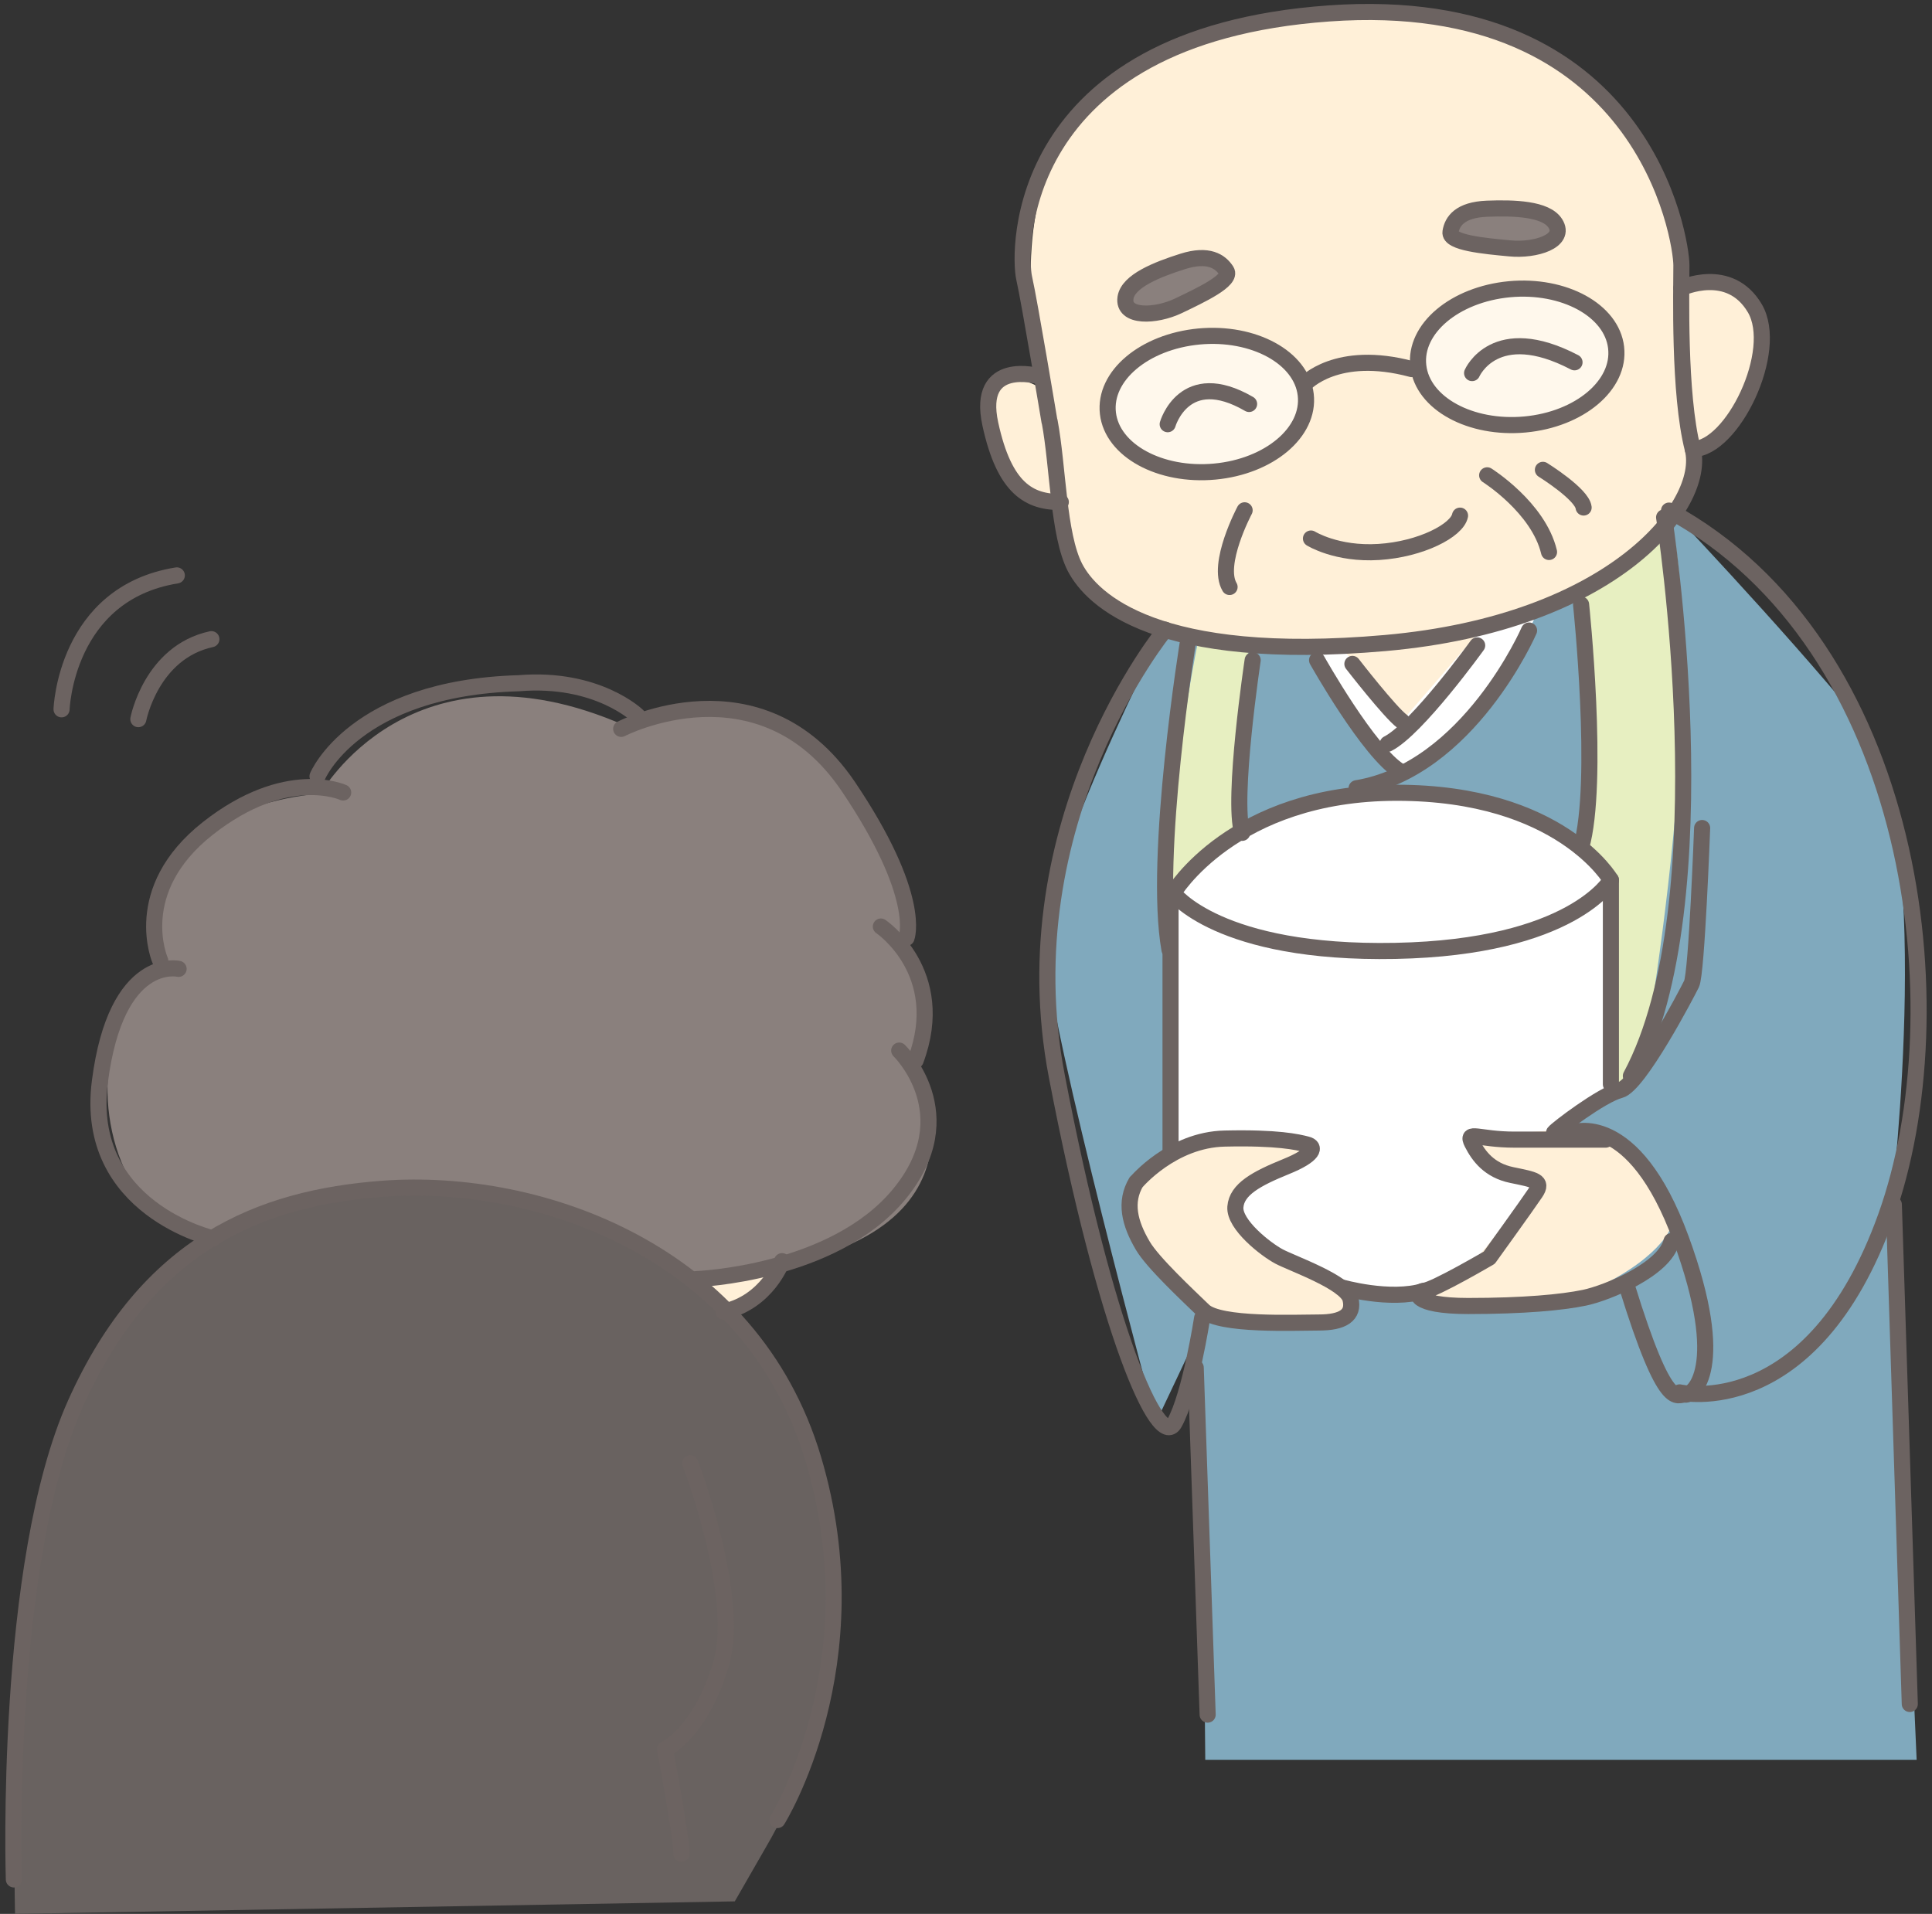 <svg width="216" height="214" viewBox="0 0 216 214" fill="none" xmlns="http://www.w3.org/2000/svg">
<rect x="0" y="0" width="216" height="214" fill="#333333" stroke="none"/>
<g clip-path="url(#clip0_584_553)">
<path d="M132.467 65.827C132.467 65.827 116.383 96.203 116.833 105.653C117.3 115.089 129.25 159.023 129.25 159.023L134.3 148.352L134.75 196.781H214.283L211.517 133.975C211.517 133.975 216.583 91.277 207.833 80.606C199.1 69.935 185.767 55.975 185.767 55.975L132.433 65.827H132.467Z" fill="#80A9BD"/>
<path d="M131.083 117.144L138.9 117.962C138.9 117.962 137.067 71.989 141.2 67.465C145.333 62.955 175.683 58.029 176.6 65.411C177.517 72.808 178.433 117.545 171.55 125.344L183.267 121.028C183.267 121.028 192.683 70.739 185.333 53.088C177.983 35.437 137.983 58.014 135.217 66.631C132.45 75.248 128.783 104.404 131.083 117.129V117.144Z" fill="#E7EFC1"/>
<path d="M87.533 138.336C87.533 138.336 86.167 147.102 77.55 148.025L72.9 140.494L87.533 138.351V138.336Z" fill="#FFF0D8"/>
<path d="M31 140.807C31 140.807 17.233 138.991 13.583 129.957C9.933 120.908 13.183 110.431 18.033 108.972C18.033 108.972 13.167 90.89 35.85 88.717C35.85 88.717 45.967 70.634 69.867 81.126C69.867 81.126 93.35 70.634 100.233 100.296L101.45 105.713C101.45 105.713 104.683 110.773 101.85 117.649C101.85 117.649 112.383 135.732 88.883 141.149C65.4 146.581 30.967 140.792 30.967 140.792L31 140.807Z" fill="#8A807D"/>
<path d="M1.683 214C1.683 214 0.117 161.866 13.333 148.203C26.55 134.556 42.183 126.489 66.85 137.339C91.517 148.203 102.3 178.148 85.45 206.857L82.15 212.601L1.7 214H1.683Z" fill="#696260"/>
<path d="M117.9 55.855C117.9 55.855 110.583 53.667 110.583 46.404C110.583 39.142 117.1 43.859 117.1 43.859C117.1 43.859 103.667 1.711 148.833 1.354C187.067 0.625 188.3 32.236 188.3 32.236C188.3 32.236 199.283 30.42 196.033 40.228C192.783 50.036 189.117 50.765 189.117 50.765C189.117 50.765 187.483 65.663 165.917 70.023C165.917 70.023 159.4 80.561 156.567 81.29L150.05 72.569C150.05 72.569 132.55 73.655 122.383 66.749C122.383 66.749 118.317 61.659 117.917 55.855H117.9Z" fill="#FFF0D8"/>
<path d="M147.4 72.39L150.033 72.569L157.283 79.995L165.9 70.024L172 68.089C172 68.089 166.017 83.478 157.067 86.157C157.067 86.157 147.65 77.123 147.4 72.405V72.39Z" fill="white"/>
<path d="M155.45 144.438C148.783 144.438 130.633 132.323 130.633 132.323L131.1 99.283C131.1 99.283 137.3 88.612 155 88.612C172.7 88.612 180.283 98.673 180.283 98.673L180.05 121.652L172.7 127.189V132.323L166.717 141.149L158.983 144.482L155.45 144.423V144.438Z" fill="white"/>
<path d="M126.033 133.945C126.033 130.701 134.167 126.325 140.683 127.039C147.183 127.769 146.383 128.855 143.117 130.314C139.867 131.772 136.2 135.031 141.9 139.392C147.6 143.753 153.283 145.196 150.85 146.655C148.417 148.113 140.683 149.2 137.833 148.113C134.983 147.027 126.033 141.58 126.033 133.945Z" fill="#FFF0D8"/>
<path d="M179.733 127.055C174.85 125.254 161.833 127.412 166.3 129.6C170.783 131.787 172.4 131.415 169.55 135.047C166.7 138.678 163.85 143.411 158.967 144.497C158.967 144.497 166.283 148.858 175.65 145.227C185 141.595 186.633 137.592 186.633 137.592C186.633 137.592 186.633 129.6 179.717 127.055H179.733Z" fill="#FFF0D8"/>
<path opacity="0.5" d="M145.983 44.142C146.467 48.31 141.917 52.164 135.8 52.73C129.7 53.295 124.35 50.378 123.867 46.211C123.383 42.029 127.933 38.204 134.05 37.624C140.15 37.058 145.5 39.975 145.983 44.142Z" fill="white"/>
<path opacity="0.5" d="M180.683 38.874C181.167 43.041 176.617 46.896 170.5 47.462C164.4 48.027 159.05 45.11 158.567 40.928C158.083 36.761 162.633 32.921 168.75 32.341C174.85 31.775 180.2 34.692 180.683 38.859V38.874Z" fill="white"/>
<path d="M86.917 203.508C86.917 203.508 97.8 186.125 90.917 163.102C84.05 140.078 60.5 131.61 42.8 132.919C29.05 133.946 16.45 139.051 8.433 156.955C0.417 174.859 1.55 210.146 1.55 210.146" stroke="#6C6361" stroke-width="1.8" stroke-linecap="round" stroke-linejoin="round"/>
<path d="M77.167 163.607C77.167 163.607 82.883 178.446 80.6 186.11C78.3 193.79 74.35 195.605 74.35 195.605C74.35 195.605 76.183 205.279 76.183 207.288" stroke="#6C6361" stroke-width="1.8" stroke-linecap="round" stroke-linejoin="round"/>
<path d="M23.85 138.469C23.85 138.469 9.333 135.18 11.167 120.937C13 106.695 19.967 108.332 19.967 108.332" stroke="#6C6361" stroke-width="1.8" stroke-linecap="round" stroke-linejoin="round"/>
<path d="M17.917 107.424C17.917 107.424 14.433 99.566 23.233 92.63C32.033 85.695 38.367 88.612 38.367 88.612" stroke="#6C6361" stroke-width="1.8" stroke-linecap="round" stroke-linejoin="round"/>
<path d="M35.5 86.797C35.5 86.797 39.583 76.929 58 76.394C66.8 75.664 71.283 80.04 71.283 80.04" stroke="#6C6361" stroke-width="1.8" stroke-linecap="round" stroke-linejoin="round"/>
<path d="M69.45 81.498C69.45 81.498 84.983 73.462 94.8 87.883C103.183 100.295 101.35 104.864 101.35 104.864" stroke="#6C6361" stroke-width="1.8" stroke-linecap="round" stroke-linejoin="round"/>
<path d="M98.483 103.6C98.483 103.6 106.05 108.704 102.367 118.572" stroke="#6C6361" stroke-width="1.8" stroke-linecap="round" stroke-linejoin="round"/>
<path d="M100.533 117.47C100.533 117.47 107.9 124.599 100.533 133.528C93.167 142.473 77.833 143.024 77.833 143.024" stroke="#6C6361" stroke-width="1.8" stroke-linecap="round" stroke-linejoin="round"/>
<path d="M87.433 141.015C87.433 141.015 85.8 145.584 80.9 146.67" stroke="#6C6361" stroke-width="1.8" stroke-linecap="round" stroke-linejoin="round"/>
<path d="M15.467 80.411C15.467 80.411 16.9 72.925 23.633 71.467" stroke="#6C6361" stroke-width="1.8" stroke-linecap="round" stroke-linejoin="round"/>
<path d="M6.883 79.311C6.883 79.311 7.3 66.348 19.767 64.339" stroke="#6C6361" stroke-width="1.8" stroke-linecap="round" stroke-linejoin="round"/>
<path d="M117.35 47.119C118.3 52.179 118.3 59.784 120.183 63.445C122.083 67.106 129.333 74.146 154.883 71.899C180.417 69.636 190.833 56.406 189.25 50.214C187.667 44.023 187.983 32.474 187.983 29.661C187.983 26.848 183.883 -1.027 148.567 1.503C113.233 4.033 113.867 28.262 114.5 31.075C115.133 33.888 117.333 47.119 117.333 47.119H117.35Z" stroke="#6C6361" stroke-width="1.8" stroke-linecap="round" stroke-linejoin="round"/>
<path d="M116.083 42.059C116.083 42.059 109.133 40.08 110.717 47.402C112.3 54.724 115.133 56.138 118.6 56.138" stroke="#6C6361" stroke-width="1.8" stroke-linecap="round" stroke-linejoin="round"/>
<path d="M187.983 32.206C187.983 32.206 193.35 29.676 196.183 34.454C199.017 39.231 193.667 50.215 189.25 50.215" stroke="#6C6361" stroke-width="1.8" stroke-linecap="round" stroke-linejoin="round"/>
<path d="M145.983 44.142C146.467 48.31 141.917 52.164 135.8 52.73C129.7 53.295 124.35 50.378 123.867 46.211C123.383 42.029 127.933 38.204 134.05 37.624C140.15 37.058 145.5 39.975 145.983 44.142Z" stroke="#6C6361" stroke-width="1.8" stroke-linecap="round" stroke-linejoin="round"/>
<path d="M180.683 38.874C181.167 43.041 176.617 46.896 170.5 47.462C164.4 48.027 159.05 45.11 158.567 40.928C158.083 36.761 162.633 32.921 168.75 32.341C174.85 31.775 180.2 34.692 180.683 38.859V38.874Z" stroke="#6C6361" stroke-width="1.8" stroke-linecap="round" stroke-linejoin="round"/>
<path d="M145.883 42.922C145.883 42.922 149.417 39.008 157.833 41.27" stroke="#6C6361" stroke-width="1.8" stroke-linecap="round" stroke-linejoin="round"/>
<path d="M130.55 47.432C130.55 47.432 132.4 40.958 139.65 45.17" stroke="#6C6361" stroke-width="1.8" stroke-linecap="round" stroke-linejoin="round"/>
<path d="M164.583 41.717C164.583 41.717 167.117 35.853 176.033 40.511" stroke="#6C6361" stroke-width="1.8" stroke-linecap="round" stroke-linejoin="round"/>
<path d="M125.833 33.293C126.117 31.418 129.367 30.138 132.233 29.23C135.1 28.322 136.45 29.23 137.117 30.287C137.783 31.343 134.25 32.995 131.733 34.201C129.2 35.406 125.5 35.555 125.833 33.293Z" fill="#8A807D" stroke="#6C6361" stroke-width="1.8" stroke-linecap="round" stroke-linejoin="round"/>
<path d="M173.883 24.974C172.85 23.337 169.283 23.218 166.25 23.337C163.217 23.456 162.35 24.75 162.167 25.941C161.983 27.146 165.95 27.504 168.8 27.772C171.65 28.054 175.15 26.953 173.883 24.974Z" fill="#8A807D" stroke="#6C6361" stroke-width="1.8" stroke-linecap="round" stroke-linejoin="round"/>
<path d="M146.567 60.215C146.567 60.215 149.433 62.016 154.15 61.718C158.867 61.421 162.9 59.307 163.233 57.655" stroke="#6C6361" stroke-width="1.8" stroke-linecap="round" stroke-linejoin="round"/>
<path d="M139.15 57.06C139.15 57.06 135.95 63.073 137.467 65.633" stroke="#6C6361" stroke-width="1.8" stroke-linecap="round" stroke-linejoin="round"/>
<path d="M166.267 53.147C166.267 53.147 172 56.748 173.183 61.719" stroke="#6C6361" stroke-width="1.8" stroke-linecap="round" stroke-linejoin="round"/>
<path d="M172.5 52.536C172.5 52.536 176.867 55.245 177.05 56.748" stroke="#6C6361" stroke-width="1.8" stroke-linecap="round" stroke-linejoin="round"/>
<path d="M131.167 99.849C131.167 99.849 136.183 106.71 156 106.323C175.8 105.936 180.1 98.406 180.1 98.406C180.1 98.406 174.483 88.643 156.15 88.643C137.817 88.643 131.167 99.864 131.167 99.864V99.849Z" stroke="#6C6361" stroke-width="1.8" stroke-linecap="round" stroke-linejoin="round"/>
<path d="M130.867 100.37V128.752" stroke="#6C6361" stroke-width="1.8" stroke-linecap="round" stroke-linejoin="round"/>
<path d="M180.1 98.39V121.235" stroke="#6C6361" stroke-width="1.8" stroke-linecap="round" stroke-linejoin="round"/>
<path d="M179.517 127.427H169.317C165.333 127.427 163.85 126.37 164.583 127.828C165.317 129.272 166.5 130.864 169.017 131.385C171.533 131.906 172.567 132.04 171.667 133.365C170.783 134.689 166.5 140.628 166.5 140.628C166.5 140.628 160.433 144.185 159.25 144.319C158.067 144.452 157.917 146.03 164.133 146.03C170.35 146.03 174.633 145.628 177.133 145.107C179.65 144.586 186.15 141.937 186.883 138.767" stroke="#6C6361" stroke-width="1.8" stroke-linecap="round" stroke-linejoin="round"/>
<path d="M127.033 132.189C127.033 132.189 131.017 127.427 136.933 127.308C142.85 127.174 145.067 127.695 146.1 127.963C147.133 128.216 146.983 129.153 143.733 130.463C140.483 131.788 138.267 132.978 138.117 134.958C137.967 136.937 141.517 139.705 143 140.494C144.483 141.283 150.533 143.396 150.983 145.242C151.433 147.087 150.1 147.876 147.433 147.876C144.767 147.876 136.35 148.263 134.567 146.551C132.8 144.84 128.883 141.193 127.767 139.288C126.283 136.773 125.7 134.407 127.033 132.16V132.189Z" stroke="#6C6361" stroke-width="1.8" stroke-linecap="round" stroke-linejoin="round"/>
<path d="M173.75 126.638C174.05 126.236 179.067 122.411 181.133 121.89C183.2 121.369 188.533 111.204 189.117 110.014C189.7 108.823 190.3 92.586 190.3 92.586" stroke="#6C6361" stroke-width="1.8" stroke-linecap="round" stroke-linejoin="round"/>
<path d="M175.817 126.638C175.817 126.638 182.617 124.004 187.933 138.515C193.25 153.04 189.267 156.076 188.383 155.942C187.5 155.808 186.317 158.19 181.883 143.798" stroke="#6C6361" stroke-width="1.8" stroke-linecap="round" stroke-linejoin="round"/>
<path d="M187.783 155.688C187.783 155.688 202.567 159.126 210.85 136.028C219.133 112.93 214.25 72.136 186.6 57.09" stroke="#6C6361" stroke-width="1.8" stroke-linecap="round" stroke-linejoin="round"/>
<path d="M130.267 70.41C130.267 70.41 112.683 91.797 118.15 120.312C123.617 148.828 129.533 162.297 131.3 159.127C133.083 155.957 134.4 147.369 134.4 147.369" stroke="#6C6361" stroke-width="1.8" stroke-linecap="round" stroke-linejoin="round"/>
<path d="M133.683 152.921L135.017 191.72" stroke="#6C6361" stroke-width="1.8" stroke-linecap="round" stroke-linejoin="round"/>
<path d="M211.733 134.689L213.517 190.53" stroke="#6C6361" stroke-width="1.8" stroke-linecap="round" stroke-linejoin="round"/>
<path d="M149.933 143.932C149.933 143.932 155.417 145.524 159.25 144.333" stroke="#6C6361" stroke-width="1.8" stroke-linecap="round" stroke-linejoin="round"/>
<path d="M176.767 67.598C176.767 67.598 178.867 87.511 176.767 94.774" stroke="#6C6361" stroke-width="1.8" stroke-linecap="round" stroke-linejoin="round"/>
<path d="M186.05 57.849C186.05 57.849 192.783 100.8 182.333 120.312" stroke="#6C6361" stroke-width="1.8" stroke-linecap="round" stroke-linejoin="round"/>
<path d="M140.05 73.818C140.05 73.818 137.717 89.386 138.883 93.121" stroke="#6C6361" stroke-width="1.8" stroke-linecap="round" stroke-linejoin="round"/>
<path d="M132.85 71.542C132.85 71.542 128.9 95.816 130.75 106.189" stroke="#6C6361" stroke-width="1.8" stroke-linecap="round" stroke-linejoin="round"/>
<path d="M165.15 72.167C165.15 72.167 158.417 81.513 155.15 83.165" stroke="#6C6361" stroke-width="1.8" stroke-linecap="round" stroke-linejoin="round"/>
<path d="M151.2 74.235C151.2 74.235 155.383 79.638 156.767 80.665" stroke="#6C6361" stroke-width="1.8" stroke-linecap="round" stroke-linejoin="round"/>
<path d="M170.95 70.5C170.95 70.5 164.217 86.067 151.667 88.136" stroke="#6C6361" stroke-width="1.8" stroke-linecap="round" stroke-linejoin="round"/>
<path d="M147.25 73.818C147.25 73.818 153.067 84.192 156.55 86.26" stroke="#6C6361" stroke-width="1.8" stroke-linecap="round" stroke-linejoin="round"/>
</g>
<defs>
<clipPath id="clip0_584_553">
<rect width="216" height="214" fill="white"/>
</clipPath>
</defs>
</svg>
